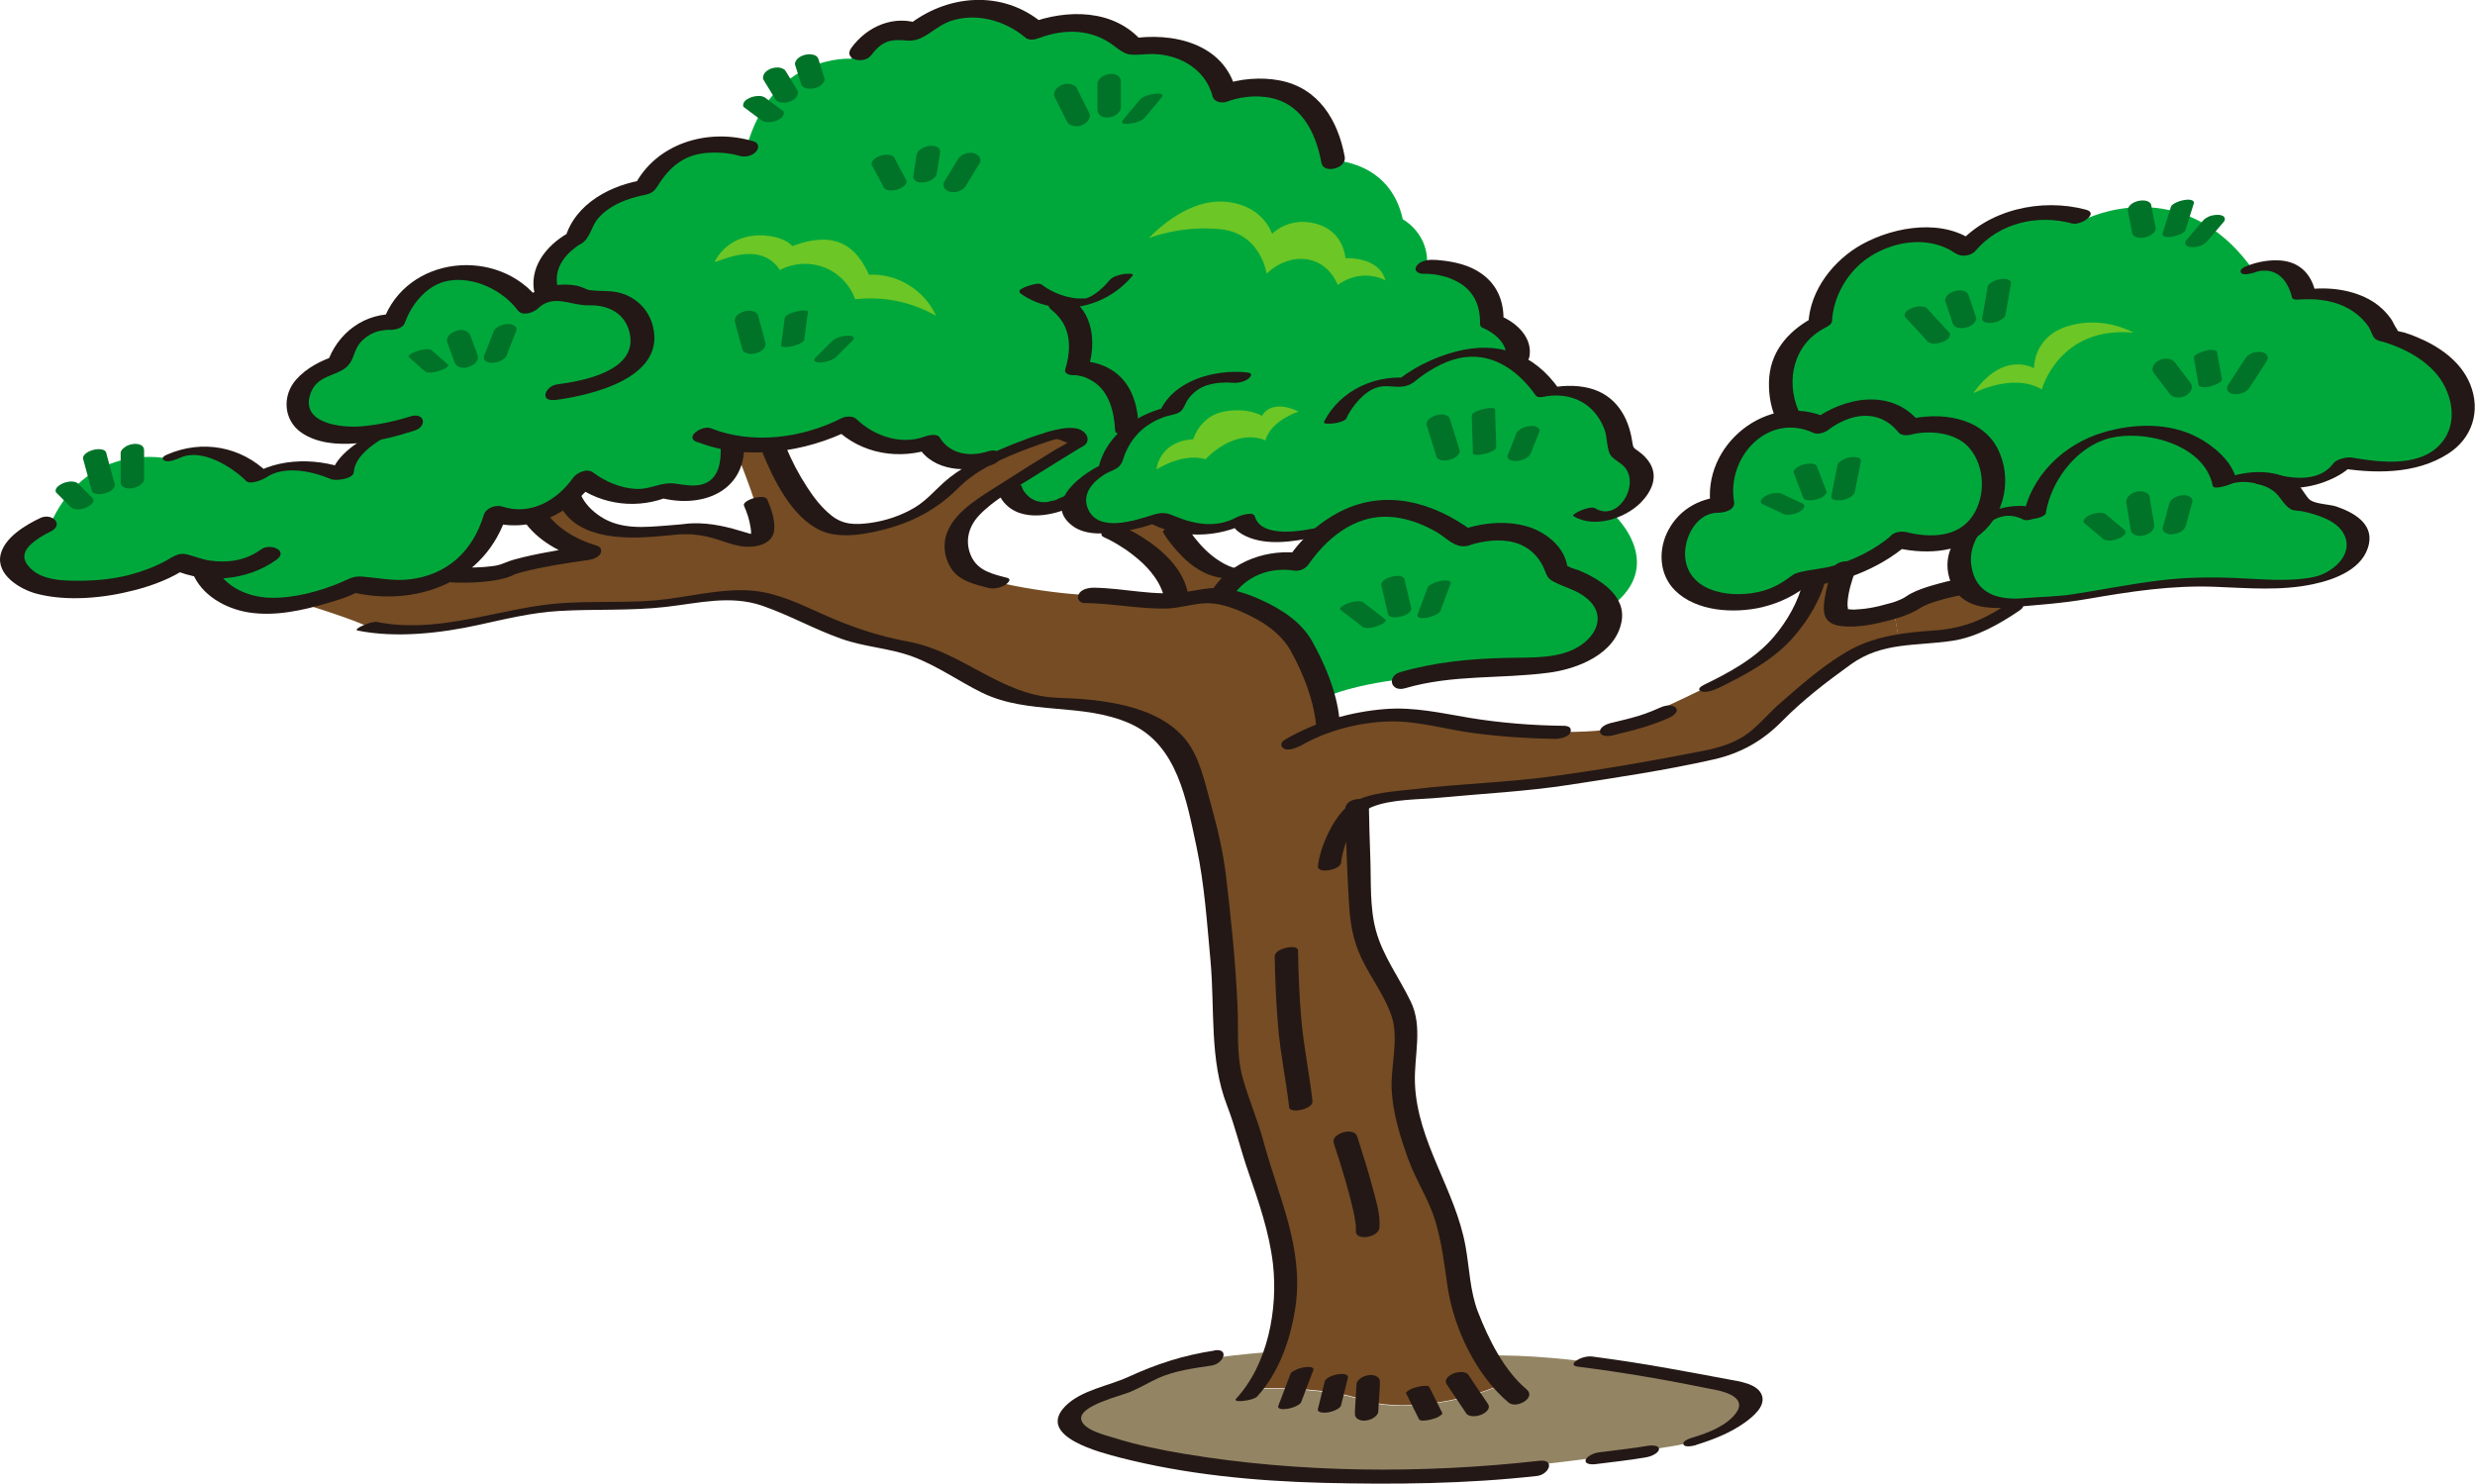 <?xml version="1.0" encoding="UTF-8"?><svg id="b" xmlns="http://www.w3.org/2000/svg" viewBox="0 0 140.32 84.11"><g id="c"><path d="m135.32,19s4.92,1.05,4.28,5.02c-.52,1.67-2.51,2.93-6.69,2.2,0,0-1.19,1.68-4.15.99-1.31-.44-2.65.15-2.65.15-.1-.73-1.98-3.55-6.06-2.82-4.09.74-4.71,4.71-4.71,4.71-.88-.52-2.26-.27-3.21.5.45-.49.78-1.17.91-2.07,0-4.71-4.81-3.45-4.81-3.45-1.89-2.51-5.02-.1-5.02-.1,0,0-.81-.39-1.88-.33v-.3s-1.58-3.56,1.88-5.23c0,0,.1-3.03,3.25-4.39,3.13-1.37,5.02.21,5.02.21,0,0,2.61-3.14,6.79-1.68,0,0,5.45-2.72,9.42,2.83,0,0,2.41-.94,2.93,1.46,0,0,3.56-.53,4.71,2.3Z" fill="#00a83c"/><path d="m128.76,27.21c.59.21,1.18.62,1.64,1.41,0,0,4.39.53,3.03,2.93s-6.48,1.26-9.72,1.46c-3.25.21-6.8,1.15-7.85,1.05-.4-.04-1.07.1-1.79.14-1,.08-2.09-.03-2.65-1.02-.1-.2-.2-.42-.26-.69-.24-.99.08-1.83.65-2.43.11-.09.23-.19.32-.3,0,0,0,0,0,0,.94-.77,2.33-1.02,3.21-.5,0,0,.62-3.97,4.71-4.71,4.08-.73,5.95,2.09,6.06,2.82,0,0,1.34-.59,2.65-.15Z" fill="#00a83c"/><path d="m114.07,34.21l.02.27s-2.3,1.57-3.66,1.57c-.69,0-1.74.06-2.77.24l-.29-1.66c.46-.14.87-.3,1.08-.45.74-.52,2.93-.94,2.93-.94l.05-.04c.57.99,1.65,1.09,2.65,1.02Z" fill="#754c24"/><path d="m104.53,32.36c-.51.18-1.07.32-1.65.4-.24.03-.48.05-.73.06,0,0-2.2,2.09-5.44,1.05-1.31-.42-1.86-1.38-1.86-2.36,0-1.44,1.18-2.94,2.79-2.88,0,0-.42-2.4,1.47-3.97.74-.61,1.52-.82,2.2-.85,1.07-.06,1.88.33,1.88.33,0,0,3.13-2.41,5.02.1,0,0,4.81-1.26,4.81,3.45-.12.9-.45,1.58-.91,2.07,0,0,0,0,0,0-.11.09-.23.19-.32.3-1.05.84-2.6.94-4.1.55,0,0-1.27,1.1-3.17,1.75Z" fill="#00a83c"/><path d="m72.17,76.64c.31-.82.59-1.84.69-3.04.32-3.66-1.67-7.43-1.98-9.1-.32-1.68-1.46-3.04-1.36-5.45.1-2.41-.53-7.32-.63-8.79-.1-1.46-.94-5.23-1.88-7.43-.94-2.2-4.71-3.03-7.85-3.03s-5.12-2.83-8.58-3.25c-3.44-.42-6.59-3.14-9.2-2.82-2.61.31-5.02.73-7.63.62-2.61-.1-4.71.42-6.49.84-1.77.42-5.75.62-6.69.21-.94-.42-3.66-1.26-3.66-1.26,2.51-.52,3.25-1.05,3.25-1.05,0,0,3.16.83,5.58-.66l.08.14s2.18.1,3.02-.32c.83-.42,4.6-.93,4.6-.93,0,0-2.19-.63-3.13-2.09v-.04c.62-.13,1.31-.43,1.96-1.03l.02.02s.84,2.2,4.09,1.99c3.24-.21,1.88-.21,3.24-.21s3.25,1.14,3.56.52c.25-.51-.83-3.34-1.28-4.46-.1-.28-.18-.45-.18-.45l.07-.5c.59.08,1.31.13,2.1.08l.03.31s1.77,4.39,3.87,4.5c2.09.1,4.61-.74,5.96-2.3.54-.62,1.48-1.2,2.43-1.66,1.44-.71,2.9-1.17,2.9-1.17,0,0,2.09-.83,1.89.32,0,0-2.07,1.23-3.81,2.38-.79.52-1.52,1.03-1.94,1.39-1.36,1.15-1.15,2.51-.42,3.34.73.84,5.54,1.47,7,1.47,1.2,0,3.22.42,4.94.28.4-.03.77-.08,1.13-.18.43-.12.92-.12,1.44-.03,1.72.28,3.64,1.53,4.21,2.33.52.74,1.14,2.22,1.5,3.43.14.49.25.94.27,1.27l.12.34c1.52-.51,3.68-.95,5.95-.44,4.19.94,9.52.94,10.67.42,1.15-.53,7.32-3.14,8.89-4.81,1.57-1.68,1.99-3.56,1.99-3.56v-.06c.58-.08,1.13-.22,1.64-.4-.14.38-.75,2.17-.28,2.55.37.29,1.95.07,3.1-.28l.29,1.66c-1,.17-2,.45-2.67.92-1.36.94-3.87,2.93-4.6,3.77-.74.84-1.78,1.47-3.14,1.78-1.36.31-8.05,1.46-9.83,1.67-1.77.21-9.73.63-10.46,1.36,0,0,.1,5.13.31,6.7.21,1.57,2.3,4.49,2.41,5.33.1.84-.1,2.09-.1,3.66s1.05,4.81,1.98,6.38c.94,1.57,1.15,5.55,1.47,6.38.17.45.64,1.55,1.26,2.62.31.55.66,1.08,1.02,1.53l-.19.14c-2.41,1.05-5.85,1.57-7.95.84-2.09-.74-5.86-.63-5.86-.63l-.18-.05c.3-.44.71-1.12,1.06-2.04Z" fill="#754c24"/><path d="m71.12,78.68l.18.05s3.77-.1,5.86.63c2.09.73,5.54.21,7.95-.84l.19-.14c-.36-.45-.71-.98-1.02-1.53,4.78-.09,10.07,1.05,13.49,1.67,3.44.62.31,2.93-2.83,3.45-3.13.52-9.83,1.57-17.47,1.67-7.63.1-16-1.46-16.73-2.82-.74-1.36,2.61-1.78,4.28-2.83,1.5-.93,6.21-1.28,7.15-1.35-.35.92-.75,1.59-1.06,2.04Z" fill="#938464"/><path d="m85.95,20.51c.61.35,1.22.91,1.76,1.73,0,0,3.88-.93,4.19,3.35,0,0,2.09,1.05.73,2.72-.38.47-.77.74-1.13.87.18.17,1.16,1.16,1.29,2.43.09.87-.22,1.87-1.49,2.8l-.1.03c-.54-1.28-2.85-1.93-2.85-1.93-1.05-3.56-5.33-1.99-5.33-1.99-3.81-2.93-6.64-1.47-8.16-.09l-.21-.22c-3.77.83-4.19-.74-4.19-.74-1.38.82-2.84.61-3.78.32-.62-.2-1.02-.42-1.02-.42,0,0-1.32.52-2.58.59-.86.05-1.69-.11-2.03-.79-.15-.3-.19-.58-.14-.83h-.07c-2.93,1.45-3.56-.53-3.56-.53l-.15-.24c1.75-1.15,3.81-2.38,3.81-2.38.21-1.15-1.89-.32-1.89-.32,0,0-1.45.46-2.9,1.17l-.04-.07c-2.41.84-3.44-.89-3.44-.89-2.61,1.04-4.71-1.05-4.71-1.05-1.45.76-2.88,1.08-4.11,1.15-.79.05-1.51,0-2.1-.08l-.07.5s.08.17.18.45l-.18.07c-.94,2.93-3.97,1.68-3.97,1.68-2.3,1.15-4.61-.63-4.61-.63-.27.42-.56.75-.86,1.03-.65.59-1.34.9-1.97,1.03-1.21.27-2.19-.07-2.19-.07-.46,1.67-1.35,2.7-2.37,3.31-2.42,1.49-5.58.66-5.58.66,0,0-.74.53-3.25,1.05-4.28.94-5.33-1.89-5.33-1.89v-.04c-.8-.13-1.36-.38-1.36-.38,0,0-1.78,1.26-4.61,1.46-2.82.21-4.08-.1-4.81-1.26-.74-1.15,2.2-2.61,2.2-2.61,2.2-4.5,6.59-3.45,6.59-3.45,2.51-1.46,5.02,1.05,5.02,1.05,1.89-1.36,4.81-.1,4.81-.1,0-1.15,2.3-2.41,2.3-2.41l-.02-.1c-1.62.3-3.93.47-4.59-.84-1.05-2.09,2.09-3.03,2.09-3.03.73-2.51,3.13-2.3,3.13-2.3,0,0,.94-2.72,3.56-2.82,2.61-.1,4.09,1.88,4.09,1.88,0,0,.37-.37.99-.59-.54-2.5,1.73-3.28,1.73-3.28.62-2.41,3.87-2.82,3.87-2.82,1.67-3.45,5.76-2.2,5.76-2.2,1.46-5.44,5.95-5.12,5.95-5.12,1.15-2.09,3.56-1.46,3.56-1.46,3.45-3.04,6.8-.1,6.8-.1,3.56-1.46,5.54.93,5.54.93,4.4-.83,5.24,2.62,5.24,2.62,0,0,5.23-1.99,6.17,3.77,0,0,3.24,0,3.97,3.34,0,0,1.57.84,1.36,2.73,0,0,3.77-.11,3.66,3.13,0,0,1.77.74,1.46,2.09l-.09.15Z" fill="#00a83c"/><path d="m70.48,32.51c.72-.49,1.76-.9,3.12-.64,0,0,.43-.72,1.26-1.45,1.52-1.38,4.35-2.83,8.16.09,0,0,4.28-1.57,5.33,1.99,0,0,2.31.65,2.85,1.93.22.51.15,1.12-.44,1.83-2.09,2.5-11.04,1.26-15.76,3.32-.36-1.21-.98-2.69-1.5-3.43-.57-.8-2.49-2.05-4.21-2.33l.02-.18s.4-.61,1.17-1.14Z" fill="#00a83c"/><path d="m66.61,30.02c.22.28,1.97,2.52,3.87,2.49-.77.53-1.17,1.14-1.17,1.14l-.02.18c-.52-.09-1.01-.09-1.44.03-.36.09-.74.15-1.13.18l-.02-.18c-.42-2.3-3.6-3.71-3.6-3.71l-.02-.21c1.26-.07,2.58-.59,2.58-.59,0,0,.4.23,1.02.42l-.07.24Z" fill="#754c24"/><path d="m80.67,15.52c.12,0,.23,0,.35.01.06,0,.11,0,.17.02.03,0,.06,0,.09,0,0,0-.12-.02,0,0,.16.03.32.05.47.09.08.02.15.04.23.06.05.01.09.03.13.04.11.03-.03-.01.05.02.18.07.35.15.52.24.33.19.61.43.84.78.29.44.4,1.02.39,1.55,0,.11.03.21.14.25.71.3,1.51.96,1.33,1.84-.11.52,1.22.32,1.32-.15.23-1.08-.68-1.96-1.6-2.34l.14.25c.03-1.1-.36-2.06-1.28-2.69-.66-.46-1.49-.65-2.28-.73-.17-.02-.34-.03-.51-.03-.3,0-.7.09-.87.37-.16.26.13.42.36.42h0Z" fill="#231815"/><path d="m49.38,3.15c.63-.85,1.13-.94,2.06-.85s1.52-.78,2.43-1.1c1.45-.5,3.11-.05,4.26.93.22.19.56.11.8.02,1.42-.53,2.95-.51,4.19.42.78.59.79.57,1.92.5,1.61-.1,3.29.74,3.71,2.4.08.31.53.4.79.3.69-.26,1.47-.36,2.2-.27,1.98.23,2.85,1.94,3.18,3.74.12.64,1.44.31,1.32-.35-.38-2.08-1.49-3.91-3.69-4.33-1.05-.2-2.25-.11-3.27.26l.79.3c-.69-2.69-3.63-3.32-6.02-2.92l.73.18c-1.61-1.89-4.3-1.87-6.44-1.06l.8.02c-2.3-1.96-5.5-1.67-7.75.17l.82-.14c-1.5-.56-3.04.11-3.94,1.34-.5.68.73.95,1.11.43h0Z" fill="#231815"/><path d="m31.58,16.1c-.09-.65.17-1.23.62-1.7.15-.16.32-.29.49-.42.07-.05.14-.1.22-.14.16-.1-.05.04.06-.03.5-.32.55-.98.94-1.43.35-.41.81-.7,1.3-.92.37-.17.76-.27,1.15-.37.25-.06-.06.02.13-.02.35-.08.56-.16.75-.46.66-1.06,1.43-1.79,2.72-1.93.69-.07,1.41-.01,1.98.16.3.09.72,0,.93-.25.19-.22.14-.5-.16-.58-2.55-.77-5.53.1-6.76,2.56l.69-.39c-1.94.26-4.04,1.34-4.6,3.33l.38-.41c-1.26.64-2.37,1.86-2.15,3.35.08.56,1.4.24,1.32-.35h0Z" fill="#231815"/><path d="m31.48,22.68c2.02-.27,6.26-1.23,5.54-4.17-.21-.87-.81-1.51-1.63-1.83-.66-.25-1.27-.14-1.94-.23-.05,0-.22-.04-.08,0,.12.03-.49-.21-.61-.24-.49-.1-.99-.1-1.47,0-.68.14-1.35.46-1.85.95l1.15-.12c-2.33-3.08-7.54-2.56-8.87,1.17l.86-.39c-1.88-.14-3.47,1.06-4.04,2.8l.55-.47c-.84.26-1.71.7-2.3,1.37-.8.9-.73,2.3.3,3.01,1.71,1.17,4.57.47,6.39-.11.79-.25.58-1.07-.22-.81-.89.28-1.83.48-2.76.56-1.12.1-3.59-.15-2.86-1.95.43-1.05,1.65-.87,2.18-1.6.25-.35.29-.81.58-1.16.22-.27.51-.48.83-.61.27-.11.69-.16.86-.15.27.02.76-.09.86-.39.39-1.09,1.28-2.18,2.46-2.39,1.44-.26,3.08.52,3.95,1.68.26.35.9.12,1.15-.12.87-.84,1.87-.14,2.87-.17,1.08-.03,2.07.43,2.32,1.58.47,2.14-2.64,2.71-4.1,2.9-.69.09-1.04,1-.14.88h0Z" fill="#231815"/><path d="m2.28,29.37c-.84.4-2,1.09-2.24,2.05-.29,1.17,1.12,2.01,2.07,2.25,1.72.44,3.78.24,5.48-.2,1.06-.27,2.16-.68,3.06-1.31l-.82.14c1.87.82,4.18.63,5.84-.56.72-.52-.35-.97-.87-.59-.87.63-1.87.78-2.92.63-.45-.07-.85-.24-1.28-.35-.48-.12-.81.15-1.15.34-.66.36-1.37.63-2.1.82-1.08.28-2.23.36-3.35.33-.72-.02-1.54-.1-2.13-.57-.53-.44-.69-.91-.18-1.43.33-.32.75-.58,1.17-.78.81-.39.09-1.09-.58-.77h0Z" fill="#231815"/><path d="m21.21,24.53c-.93.51-2.39,1.42-2.46,2.6l1.28-.4c-1.85-.78-4.23-.85-5.94.31l1.12-.21c-1.55-1.53-3.75-1.92-5.73-1.06-.17.07-.39.21-.16.34s.72-.08.92-.17c1.21-.53,2.88.5,3.73,1.34.21.21.93-.08,1.12-.21,1.03-.7,2.6-.36,3.69.1.26.11,1.26-.02,1.28-.4.06-1,1.36-1.78,2.15-2.21.24-.13.14-.25-.08-.28-.3-.05-.68.11-.93.25h0Z" fill="#231815"/><path d="m10.91,32.46c.5,1.29,1.88,2.05,3.18,2.26,1.5.24,3.05-.11,4.49-.53.67-.2,1.41-.41,1.99-.81l-.81.15c3.78.97,7.82-.53,9-4.45l-1.05.47c2.33.77,4.7-.45,6.03-2.35l-1.14.3c1.57,1.17,3.62,1.38,5.4.62l-.67.07c2.37.68,4.96-.26,4.86-3.04-.02-.64-1.35-.4-1.33.12.03.89-.08,1.94-1.08,2.2-.49.12-1,.02-1.48-.05-.8-.12-1.39.33-2.21.3-.86-.03-1.77-.41-2.46-.93-.34-.26-.92,0-1.14.3-.91,1.29-2.42,2.15-4.01,1.63-.38-.12-.93.08-1.05.47-.62,2.06-2.08,3.42-4.24,3.66-.92.1-1.76-.09-2.66-.16-.52-.04-.78.15-1.18.32-1.21.52-2.73.92-4.05.88-1.19-.03-2.62-.61-3.08-1.81-.21-.54-1.52-.17-1.32.35h0Z" fill="#231815"/><path d="m76.34,23.69c.34-.69,1.03-1.54,1.79-1.74.68-.18,1.27.18,1.93-.22.15-.09.28-.22.42-.32.75-.55,1.64-1.05,2.58-1.16,1.69-.21,3.08.85,4.01,2.17.13.18.55.06.71.02-.23.06.04,0,.19-.01.32-.02.64,0,.96.07,1,.23,1.71.94,2.05,1.89.15.41.11,1.13.35,1.44s.66.43.88.79c.67,1.08-.55,2.95-1.77,2.2-.31-.19-1.4.35-1.24.44,1.18.72,2.94.14,3.84-.78.59-.61.98-1.43.5-2.22-.15-.25-.37-.47-.6-.64-.31-.24-.34-.17-.4-.57-.21-1.46-.97-2.68-2.46-3.05-.78-.19-1.62-.15-2.4.04l.71.02c-1.42-2.03-3.46-2.75-5.84-2.13-1.28.33-2.56.97-3.57,1.84l1.14-.3c-1.98-.33-4.15.61-5.06,2.46-.09.18,1.13.1,1.3-.24h0Z" fill="#231815"/><path d="m57.81,16.6c.56.43,1.29.71,1.99.8,1.67.23,3.35-.49,4.41-1.77.14-.17-.49-.1-.52-.09-.26.05-.6.13-.78.34-.25.3-.53.58-.85.79-.08.06-.19.12-.27.16-.04.02-.08.04-.12.05.04-.01.04-.01,0,0-.03.01-.06.02-.09.03.07-.02.07-.02,0,0-.19.03.13,0-.06.01-.07.01-.08.01-.01,0-.03,0-.06,0-.09,0-.04,0-.04,0,0,0-.04,0-.08,0-.11,0-.06,0-.11,0-.17,0-.21,0-.44-.05-.65-.1-.5-.13-1.01-.36-1.42-.68-.19-.14-.65.03-.84.09-.08.03-.57.21-.4.34h0Z" fill="#231815"/><path d="m70.67,21.11c-1.82-.18-4.18.46-4.94,2.28l.77-.38c-1.89.35-3.78,1.55-4.22,3.52l.42-.29c-1.2.47-3.67,2.22-1.9,3.57.78.59,1.99.46,2.89.31.75-.12,1.49-.32,2.2-.6l-.85.05c1.77,1.01,4.05.96,5.82-.01l-1.04.06c.11.38.51.64.84.79,1.18.54,2.67.3,3.89.04.16-.03.76-.15.77-.38s-.38-.2-.54-.17c-.83.18-3.27.67-3.64-.63-.09-.31-.89-.02-1.04.06-1.07.59-2.28.43-3.38-.02-.52-.22-.76-.31-1.36-.12-1.04.33-3.13,1.03-3.69-.37-.33-.82.28-1.5.93-1.91.47-.3.88-.26,1.07-.86.28-.9.83-1.63,1.66-2.1.24-.14.5-.25.77-.34-.02,0,.15-.04.2-.05.18-.05-.11.03,0,0,.22-.06.5-.1.67-.27s.23-.43.37-.63c.27-.39.65-.68,1.1-.82s.96-.18,1.43-.14c.28.03.71-.05.93-.25.18-.16.2-.31-.09-.33h0Z" fill="#231815"/><path d="m69.86,33.84c.78-1.19,2.13-1.7,3.51-1.49.34.05.68-.12.86-.41-.05.08.08-.12.15-.21.19-.25.39-.49.61-.72.65-.68,1.44-1.25,2.34-1.53,1.42-.44,2.89-.03,4.14.7.54.32,1,.88,1.66.78.16-.02.32-.1.48-.14.83-.21,1.79-.29,2.6.06.54.23.97.65,1.24,1.17.22.42.19.69.6.91.64.35,1.33.47,1.91.96,1.01.83.7,1.94-.32,2.65-1.19.83-2.92.69-4.3.73-2.01.05-3.99.24-5.93.8-.81.23-.57,1.16.25.92,2.7-.79,5.4-.52,8.14-.88,1.62-.21,3.77-1.04,4.13-2.88.29-1.48-1.21-2.41-2.38-2.91-.2-.08-.48-.13-.65-.25-.04-.03-.13-.02-.16-.05.2.21.05-.25.01-.36-.3-.82-1.09-1.45-1.89-1.75-1.23-.46-2.76-.34-3.99.1l.63.08c-2.22-1.65-4.96-2.43-7.53-1.11-1.21.62-2.3,1.61-3.02,2.77l.86-.41c-1.88-.28-3.99.41-5.07,2.06-.46.7.77.92,1.1.4h0Z" fill="#231815"/><path d="m71.26,79.19c1.27-1.37,1.93-3.32,2.19-5.13.47-3.34-.97-6.2-1.81-9.32-.33-1.24-.85-2.41-1.19-3.65-.37-1.34-.22-2.71-.29-4.07-.11-2.45-.36-4.91-.65-7.34-.16-1.38-.49-2.75-.86-4.09-.33-1.19-.63-2.65-1.41-3.63-1.62-2.03-4.9-2.32-7.29-2.4-3.18-.11-5.38-2.62-8.44-3.18-1.73-.32-3.27-.84-4.87-1.56-1.23-.55-2.51-1.18-3.88-1.32-1.83-.19-3.79.38-5.61.54-2.16.18-4.32-.03-6.48.28-3.06.44-6.17,1.58-9.3.94-.3-.06-1.42.42-1.09.49,2.16.44,4.72.15,6.85-.32,1.51-.33,3.01-.7,4.56-.79,2.03-.12,4.02,0,6.05-.23,1.86-.21,3.65-.69,5.47-.07,1.54.53,2.96,1.34,4.5,1.88,1.32.47,2.73.52,4.04,1.01,1.4.52,2.61,1.4,3.94,2.05,2.64,1.28,5.67.54,8.37,1.74s3.21,4.36,3.78,7.01c.45,2.12.59,4.3.79,6.45.25,2.73-.07,5.6.93,8.18.48,1.24.77,2.51,1.21,3.77.59,1.71,1.19,3.42,1.4,5.23.29,2.53-.28,5.69-2.09,7.64-.24.26.98.11,1.19-.12h0Z" fill="#231815"/><path d="m25.56,33.02c.67.03,1.34.02,2-.05.48-.05.97-.13,1.41-.31.07-.03.13-.06.2-.09.15-.07,0,0,.04-.02.15-.05.3-.09.45-.13,1.21-.31,2.44-.49,3.69-.67.24-.03.58-.14.7-.38.1-.21-.02-.38-.23-.44-1.12-.32-2.27-.99-2.92-1.97-.28-.42-1.55.04-1.21.55.74,1.11,2.09,1.85,3.35,2.22l.47-.82c-1.28.18-2.58.38-3.84.68-.34.08-.68.17-1,.3-.27.11-.43.17-.77.21-.61.08-1.23.09-1.85.06-.29-.01-.72.09-.86.38s.12.45.38.46h0Z" fill="#231815"/><path d="m31.62,28.38c.83,2.12,3.51,2.19,5.38,2.05.49-.04.99-.08,1.48-.13.04,0,.09-.01.13-.01.1,0-.18.01-.05,0,.08,0,.17,0,.25,0,.57-.01,1.1.07,1.66.23.64.19,1.3.49,1.98.48.62,0,1.37-.24,1.44-.94.06-.58-.16-1.21-.39-1.74-.16-.37-1.45.05-1.32.35.17.38.31.8.37,1.21.02.12.04.25.03.37-.02.28-.24.42.19.24s.24-.11.02-.16c-.17-.04-.33-.09-.5-.14-1.01-.31-1.95-.55-3.01-.52-.17,0-.33.02-.5.04-.2.02,0,0-.18.02-.24.02-.47.04-.71.06-1.31.1-2.69.26-3.85-.51-.46-.3-.91-.74-1.12-1.26-.14-.37-1.44.04-1.32.35h0Z" fill="#231815"/><path d="m61.54,34.19c1.54.02,3.05.34,4.6.31.76-.02,1.49-.28,2.23-.3.69-.02,1.39.21,2.01.48,1.11.48,2.21,1.16,2.81,2.24.68,1.23,1.27,2.71,1.42,4.12.06.54,1.38.23,1.32-.35-.16-1.48-.81-3.03-1.53-4.32-.63-1.13-1.79-1.86-2.95-2.38-.68-.31-1.39-.54-2.13-.63s-1.41.11-2.15.21c-1.72.24-3.44-.23-5.16-.25-.29,0-.73.08-.86.39-.12.28.1.49.38.49h0Z" fill="#231815"/><path d="m43.23,25.66c.64,1.57,1.67,3.66,3.28,4.41,1.16.54,2.8.18,3.98-.15,1.48-.43,2.75-1.16,3.84-2.25.95-.96,2.2-1.54,3.44-2.04.42-.17.84-.32,1.27-.47.07-.02.33-.11.1-.03.12-.04.24-.09.35-.12.13-.04.35-.13.49-.11.1.01.57.27.57.16,0,.07-.62.37-.67.41-1.04.63-2.08,1.28-3.1,1.94s-2.54,1.48-3.05,2.7c-.29.68-.22,1.43.16,2.06.46.76,1.33.95,2.14,1.16.29.08.67,0,.93-.15.12-.07.45-.33.14-.42-.81-.21-1.65-.39-2.03-1.21s-.18-1.66.42-2.31c.82-.88,2.01-1.52,3.02-2.16.87-.55,1.75-1.09,2.63-1.63.16-.1.4-.19.48-.36.16-.37-.17-.67-.48-.77-.41-.12-.89-.04-1.29.05-.19.04-.38.09-.57.15-.03.01-.54.19-.36.12.2-.07-.13.04-.21.07-.15.05-.31.1-.46.16-.53.19-1.06.4-1.58.63-1.11.49-2.26,1.04-3.17,1.86-.54.49-.99,1.02-1.63,1.41-.77.46-1.66.76-2.55.88-.83.11-1.52.11-2.19-.43-.55-.44-.99-1.01-1.37-1.6-.47-.72-.88-1.49-1.2-2.29-.15-.38-1.45.03-1.32.35h0Z" fill="#231815"/><path d="m59.58,17.55s.04.03.07.04c-.12-.08.07.06.11.1.19.17.36.38.5.6.48.82.4,1.8.13,2.67-.07.22.26.31.41.31.04,0,.07,0,.11,0,.04,0,.08,0,.12,0,.1,0-.15-.03-.04,0,.03,0,.06,0,.09.01.35.07.49.11.82.3.98.57,1.27,1.76,1.32,2.82.02.44,1.34.17,1.32-.35-.05-1.24-.47-2.47-1.59-3.12-.47-.28-1.09-.46-1.64-.44l.41.31c.42-1.36.26-3.11-1.08-3.91-.38-.23-1.59.32-1.04.65h0Z" fill="#231815"/><path d="m39.52,25.05c2.76,1.1,6.15.6,8.72-.7l-.88-.05c1.49,1.46,3.67,1.8,5.59,1.1l-.88-.05c.86,1.39,2.77,1.45,4.15,1.01.78-.25.59-1.02-.21-.77-1,.32-2.14.18-2.73-.78-.16-.26-.67-.13-.88-.05-1.31.48-2.85-.04-3.83-.99-.22-.21-.63-.18-.88-.05-2.22,1.12-5.02,1.5-7.39.56-.48-.19-1.53.5-.78.79h0Z" fill="#231815"/><path d="m56.62,27.96c.08.26.26.51.46.69.55.52,1.33.63,2.05.55.68-.07,1.35-.31,1.97-.62.16-.08.55-.31.35-.54-.19-.21-.66-.12-.87-.02-.13.06-.26.13-.4.18-.05.02-.11.04-.16.07-.03.01-.07.03-.1.04-.1.04,0,.02.02,0-.04.05-.25.07-.31.09,0,0-.16.03-.16.04,0,0,.14-.02.07-.01-.04,0-.07.01-.11.02-.04,0-.08.01-.12.02-.02,0-.18.01-.07,0,.11,0-.04,0-.06,0-.05,0-.09,0-.14,0-.12,0,0-.02.02,0,0-.01-.09-.01-.11-.02-.07-.01-.13-.04-.2-.05-.01,0,.1.04,0,0-.03-.01-.06-.02-.09-.04-.05-.02-.11-.05-.16-.08-.02-.01-.05-.03-.07-.04-.06-.03.08.06,0,0-.04-.03-.08-.06-.12-.1-.07-.06-.13-.13-.19-.2-.02-.03-.04-.06-.07-.09-.01-.02-.08-.13-.04-.06s-.01-.03-.02-.05-.02-.05-.03-.07c0-.02-.02-.04-.02-.06-.09-.27-.54-.22-.75-.16-.18.05-.66.24-.57.51h0Z" fill="#231815"/><path d="m62.57,30.45c.37.16.73.37,1.07.59-.07-.04.05.03.06.04.04.02.07.05.11.07.09.06.17.12.25.18.17.13.34.26.5.4.33.28.63.6.88.95.29.4.5.85.6,1.34.05.26.58.18.74.13.19-.05.63-.21.58-.48-.32-1.68-1.9-2.87-3.32-3.63-.13-.07-.27-.14-.41-.2-.28-.12-.68-.02-.93.13-.17.1-.41.36-.12.48h0Z" fill="#231815"/><path d="m65.93,30.16c.2.35.45.67.71.97.49.58,1.09,1.11,1.8,1.41.5.21,1.02.29,1.56.24.29-.03.67-.1.88-.31s-.19-.22-.31-.21c-.04,0-.09,0-.13,0,.11,0-.02,0-.06,0-.02,0-.12,0-.09,0,.02,0-.09-.01-.11-.02-.18-.03-.35-.08-.51-.15-.35-.15-.67-.36-.96-.59-.48-.39-.89-.86-1.24-1.36-.07-.11-.15-.21-.21-.32-.19-.32-1.42.17-1.32.35h0Z" fill="#231815"/><path d="m97.36,39.04c1.56-.76,3.17-1.6,4.33-2.93.83-.96,1.57-2.16,1.85-3.42.07-.31-1.22-.12-1.3.22-.26,1.16-.91,2.3-1.67,3.19-1.06,1.25-2.52,2.02-3.97,2.73-.15.07-.41.25-.16.36s.7-.05.92-.16h0Z" fill="#231815"/><path d="m91.47,41.68c1.09-.26,2.17-.53,3.19-1,.17-.08.55-.32.35-.55s-.66-.12-.87-.02c-.28.13-.57.24-.86.35-.07.03-.04.02.01,0-.03.01-.07.02-.1.03-.07.02-.14.04-.2.07-.14.04-.28.08-.42.12-.42.12-.85.21-1.28.32-.2.05-.64.24-.57.52s.56.21.75.17h0Z" fill="#231815"/><path d="m73.69,42.31c1.53-.9,3.45-1.39,5.22-1.41,1.58-.01,3.13.47,4.69.67s3.04.3,4.56.32c.24,0,.77-.09.87-.36s-.09-.37-.35-.38c-1.79-.02-3.58-.16-5.35-.45-1.62-.27-3.14-.63-4.8-.5-1.93.15-3.97.73-5.65,1.72-.23.13-.34.32-.12.5s.74-.01.93-.13h0Z" fill="#231815"/><path d="m103.93,32.21c-.22.57-.4,1.18-.49,1.78-.05.35-.09.8.12,1.1.19.28.54.37.86.41.9.1,1.87-.11,2.74-.34.42-.11.85-.25,1.24-.43s.51-.32.89-.47c.63-.25,1.45-.44,2.18-.58.27-.05.61-.32.54-.63-.08-.33-.53-.32-.78-.27-.57.11-1.13.25-1.68.41-.41.12-.83.26-1.21.46-.1.05-.19.11-.28.17-.06.04-.16.1-.05.04-.14.08-.28.14-.43.2.11-.04-.11.04-.13.05-.09.03-.17.06-.26.08-.21.06-.43.12-.64.17-.39.09-.71.15-1.12.18-.08,0-.17.01-.25.02-.03,0-.23,0-.13,0-.08,0-.15-.01-.23-.02-.02,0-.05,0-.07-.01-.07-.01.09.05,0,0-.06-.04.03,0,.02.01.02,0,0,.02,0-.03-.03-.15-.03-.24-.02-.4.05-.59.23-1.19.44-1.74.27-.71-1.05-.7-1.26-.15h0Z" fill="#231815"/><path d="m113.68,34.32c-1.31.88-2.51,1.33-4.08,1.43s-3.26.31-4.66,1.07c-1.45.79-2.79,1.98-4.03,3.06-.54.47-1,1.02-1.54,1.48-.79.69-1.75,1-2.76,1.2-2.86.57-5.76,1.07-8.65,1.46-2.57.35-5.18.41-7.76.72-1.1.13-2.55.18-3.53.77-.99.6-1.83,2.47-1.95,3.59-.05.47,1.27.22,1.31-.18.11-1,.79-2.77,1.73-3.16,1.14-.47,2.71-.42,3.92-.54,2.43-.23,4.86-.35,7.27-.72,2.73-.42,5.49-.83,8.19-1.44,1.55-.35,2.79-1.05,3.9-2.18,1.17-1.19,2.54-2.24,3.89-3.21,1.79-1.29,3.71-1.03,5.76-1.34,1.35-.2,2.66-.94,3.78-1.7.73-.49-.41-.59-.8-.33h0Z" fill="#231815"/><path d="m76.28,45.83c.04,1.84.09,3.68.21,5.51.07,1.08.23,1.98.69,2.97.52,1.1,1.34,2.16,1.72,3.31.42,1.27-.06,2.82,0,4.14s.48,2.68.93,3.93,1.17,2.3,1.54,3.52.52,2.49.7,3.74c.35,2.36,1.62,5.02,3.46,6.57.44.37,1.59-.27,1.02-.75-1.28-1.07-2.17-2.87-2.76-4.4-.45-1.16-.48-2.48-.7-3.7-.57-3.22-2.74-5.91-2.87-9.25-.06-1.56.47-3.18-.24-4.64-.64-1.33-1.58-2.58-1.97-4.02-.36-1.3-.27-2.79-.32-4.13-.04-.97-.06-1.93-.08-2.9-.01-.68-1.34-.48-1.33.1h0Z" fill="#231815"/><path d="m107.27,30.33c-.97.84-2.21,1.45-3.45,1.78-.64.17-1.85.24-2.18.49-.43.32-.85.6-1.36.79-1.48.56-4.15.45-4.67-1.4-.33-1.16.43-2.93,1.81-2.92.35,0,.97-.16.89-.63-.42-2.55,1.94-5.08,4.5-3.9.23.11.62,0,.82-.15,1.26-.96,2.89-1.25,3.99.11.16.2.49.2.72.14.93-.24,2.53-.19,3.34.79.86,1.04.9,2.7.17,3.8-.83,1.26-2.44,1.27-3.76.94-.3-.07-.73-.02-.93.25-.16.22-.16.52.16.6,1.67.41,3.59.39,4.98-.75,1.4-1.16,1.77-3.2.97-4.81-.93-1.85-3.34-2.13-5.16-1.66l.72.14c-1.56-1.94-4.26-1.46-6.06-.1l.82-.15c-3.35-1.54-7.17,1.54-6.59,5.1l.89-.63c-1.38,0-2.64.65-3.3,1.89-.59,1.1-.54,2.51.37,3.42,1.21,1.21,3.35,1.32,4.92.96,1.02-.24,2.05-.73,2.82-1.45l-.61.28c2.14-.11,4.4-.97,6.04-2.38.68-.58-.38-.96-.86-.55Z" fill="#231815"/><path d="m127.92,15.41s.12-.04,0,0c-.12.04.11-.03.16-.04-.1.02.11-.02.14-.02.12,0,.23,0,.35,0,.8.11,1.2.79,1.38,1.52.04.17.44.11.54.1-.14.02-.02,0,.12,0,.2,0,.4-.01.59,0,.63.04,1.28.17,1.84.47.32.16.61.37.86.62.14.14.28.3.39.47.12.18.2.51.35.66s.4.16.6.23c1.04.33,2.06.86,2.8,1.67.9.98,1.34,2.64.54,3.81-1.13,1.65-3.57,1.33-5.26,1.04-.26-.04-.85.09-1.02.32-.75,1.03-2.17.91-3.26.64-.29-.07-.66.02-.92.16-.12.06-.45.31-.15.38,1.35.34,2.76.34,4.05-.21.53-.22,1.13-.56,1.48-1.04l-1.02.32c2.08.35,4.48.4,6.32-.79,1.36-.87,1.86-2.41,1.25-3.93-.54-1.33-1.8-2.18-3.08-2.7-.22-.09-.44-.17-.67-.24-.1-.03-.31-.05-.39-.11-.13-.1.12.07,0-.06-.15-.18-.23-.44-.37-.63-.27-.37-.6-.69-.99-.94-1.11-.7-2.55-.87-3.83-.69l.54.1c-.24-1.01-.9-1.66-1.94-1.75-.62-.05-1.29.06-1.88.29-.15.06-.52.2-.38.41.12.18.72,0,.85-.05h0Z" fill="#231815"/><path d="m101.98,23.32c-.77-1.77-.28-3.83,1.5-4.74.14-.07.38-.2.39-.39.06-1.29.78-2.59,1.78-3.38s2.45-1.25,3.75-1.03c.39.06.77.19,1.12.37.08.04.49.32.34.2.3.24.89.17,1.14-.13,1.35-1.59,3.52-2.08,5.48-1.55.47.13,1.55-.57.79-.78-2.53-.68-5.59-.02-7.34,2.05l1.14-.13c-1.8-1.46-4.63-.99-6.5.04-1.6.88-2.96,2.6-3.04,4.48l.39-.39c-1.37.7-2.46,1.81-2.61,3.41-.07.77.04,1.61.34,2.32.22.5,1.52.11,1.32-.35h0Z" fill="#231815"/><path d="m115.99,29.07c.29-1.74,1.59-3.51,3.26-4.12,1.95-.71,5.71.11,6.2,2.59.05.26.92-.05,1.03-.1.57-.24,1.76-.1,2.43.41.37.28.59.82.97,1.02.18.1.5.08.71.13.78.18,1.86.49,2.28,1.25.66,1.19-.68,2.27-1.72,2.47-1.43.28-2.95.11-4.4.05s-2.88-.04-4.33.14c-1.64.2-3.26.53-4.89.78-.9.14-1.81.14-2.72.22-1.46.14-2.82-.2-3.05-1.87-.22-1.56,1.32-3.44,2.96-2.58.33.17,1.37-.37,1.24-.44-2.37-1.25-6.53,1.16-5.34,4.04.58,1.4,2.08,1.49,3.4,1.37,1.45-.13,2.87-.22,4.31-.47,2.43-.42,4.81-.79,7.27-.69,1.84.07,3.72.24,5.54-.15,1.24-.26,2.89-.87,3.17-2.3.23-1.17-.91-1.78-1.84-2.1-.39-.13-1.15-.14-1.48-.36-.23-.15-.46-.67-.72-.89-.28-.23-.6-.4-.94-.51-1.14-.39-2.5-.15-3.59.31l1.03-.1c-.2-1.01-1.3-1.91-2.15-2.36-1.63-.87-3.63-.81-5.36-.3-2.27.67-4.17,2.49-4.57,4.89-.02.12,1.25.04,1.32-.35Z" fill="#231815"/><path d="m96.16,81.92c.97-.3,1.95-.68,2.78-1.28.42-.31,1.12-.86.97-1.47-.19-.73-1.35-.86-1.94-.97-1.12-.21-2.24-.42-3.37-.62-1.44-.26-2.88-.48-4.32-.67-.29-.04-.7.07-.93.25-.21.15-.18.28.08.32,2.65.33,5.31.8,7.93,1.34.62.13,1.64.49,1.08,1.27-.52.73-1.58,1.14-2.4,1.39-.13.04-.66.18-.6.4s.61.08.72.05h0Z" fill="#231815"/><path d="m90.46,83.01c.95-.12,1.89-.22,2.83-.38.17-.03.35-.08.5-.17.09-.05.23-.15.26-.26.07-.27-.42-.26-.56-.24-.94.16-1.89.26-2.83.38-.17.02-.35.08-.5.17-.09.05-.23.15-.26.26-.07.28.42.26.56.24h0Z" fill="#231815"/><path d="m68.86,76.57c-1.78.27-3.26.75-4.88,1.49-1.13.52-2.69.75-3.59,1.67-1.68,1.73,2.09,2.64,3.11,2.91,3.74.96,7.67,1.33,11.51,1.43,4.02.1,8.13.06,12.13-.39.69-.08,1.05-.96.14-.86-6.62.74-13.6.7-20.17-.4-1.31-.22-2.64-.49-3.91-.89-.45-.14-1.8-.45-1.9-1.06-.13-.78,2.25-1.33,2.79-1.56s1.04-.53,1.58-.78c.93-.42,2.03-.56,3.02-.71.68-.1,1.05-1,.14-.86h0Z" fill="#231815"/><path d="m73.16,77.9c-.2.53-.4,1.06-.6,1.58l-.09.23c-.03.09.04.14.11.16.12.04.3.02.42,0,.17-.03.35-.08.5-.16.09-.05.23-.11.27-.22.2-.53.4-1.06.6-1.58l.09-.23c.03-.09-.04-.14-.11-.16-.12-.04-.3-.02-.42,0-.17.03-.35.08-.5.16-.09.05-.23.11-.27.22h0Z" fill="#231815"/><path d="m75.11,78.31c-.11.46-.23.91-.34,1.37l-.05.19c-.06.26.41.23.55.21.17-.03.35-.08.5-.16.09-.05.23-.13.26-.24.11-.46.23-.91.34-1.37l.05-.19c.06-.26-.41-.23-.55-.21-.17.03-.35.08-.5.16-.09.05-.23.13-.26.24h0Z" fill="#231815"/><path d="m76.91,78.47l-.09,1.46v.21c-.03.31.33.43.59.4.17-.02.36-.07.5-.18.1-.08.23-.19.23-.33l.09-1.46v-.21c.03-.31-.33-.43-.59-.4-.17.02-.36.07-.5.18-.1.08-.23.19-.23.33h0Z" fill="#231815"/><path d="m79.72,79c.21.43.43.86.64,1.28l.09.18c.04.08.16.08.23.08.16,0,.33-.03.48-.07s.32-.09.45-.18c.04-.03.19-.11.16-.18-.21-.43-.43-.86-.64-1.28l-.09-.18c-.04-.08-.16-.08-.23-.08-.16,0-.33.03-.48.07s-.32.09-.45.18c-.04.03-.19.11-.16.18h0Z" fill="#231815"/><path d="m82.02,78.48c.33.49.65.97.98,1.46.05.07.09.14.14.21.07.1.26.14.36.14.17.01.37-.03.52-.1.21-.1.51-.32.34-.59-.33-.49-.65-.97-.98-1.46-.05-.07-.09-.14-.14-.21-.07-.1-.26-.14-.36-.14-.17-.01-.37.03-.52.1-.21.1-.51.32-.34.59h0Z" fill="#231815"/><path d="m72.27,54.22c.02,1.32.08,2.64.19,3.96.13,1.54.45,3.06.63,4.6.04.38,1.37.1,1.32-.35-.17-1.54-.49-3.06-.63-4.6-.11-1.32-.17-2.64-.19-3.96,0-.36-1.32-.12-1.32.35h0Z" fill="#231815"/><path d="m75.61,64.79c.24.71.46,1.43.67,2.14.16.56.31,1.12.44,1.68.05.24.1.48.13.72,0,.05.01.1.02.15,0,.02.01.18,0,.06,0,.07,0,.15,0,.22-.07.62,1.27.41,1.33-.13.08-.73-.18-1.53-.36-2.22-.22-.83-.47-1.65-.73-2.46-.06-.18-.11-.35-.17-.53-.1-.3-.52-.29-.77-.23-.21.06-.65.28-.55.58h0Z" fill="#231815"/><path d="m42.18,6.08c.29.21.57.43.86.64.04.03.08.06.12.09.04.04.09.07.15.08.07.03.14.04.21.04.17,0,.37-.03.52-.1.13-.06.28-.13.35-.26.04-.08.09-.21,0-.28-.29-.21-.57-.43-.86-.64-.04-.03-.08-.06-.12-.09-.04-.04-.09-.07-.15-.08-.07-.03-.14-.04-.21-.04-.17,0-.37.03-.52.1-.13.06-.28.13-.35.26-.04.08-.09.21,0,.28h0Z" fill="#007328"/><path d="m43.32,4.58c.19.31.38.62.57.93.03.04.05.09.08.13.07.11.26.17.37.18.16.02.37-.02.52-.09.13-.07.28-.16.34-.31l.04-.12c.01-.09-.01-.16-.06-.23-.19-.31-.38-.62-.57-.93-.03-.04-.05-.09-.08-.13-.07-.11-.26-.17-.37-.18-.16-.02-.37.02-.52.09-.13.07-.28.16-.34.31l-.04.12c-.01.09.01.16.06.23h0Z" fill="#007328"/><path d="m45.08,3.68c.1.32.2.63.3.95l.04.14c.04.12.15.2.27.23.15.05.35.04.5,0s.33-.12.43-.24c.08-.09.16-.21.12-.33-.1-.32-.2-.63-.3-.95l-.04-.14c-.04-.12-.15-.2-.27-.23-.15-.05-.35-.04-.5,0s-.33.12-.43.24c-.08.09-.16.21-.12.33h0Z" fill="#007328"/><path d="m23.19,20.26c.28.24.55.49.83.73l.12.1s.09.03.13.03c.07,0,.13,0,.2,0,.17-.02.35-.06.51-.12l.15-.06c.08-.03.15-.07.22-.13l.06-.06s.01-.07-.02-.09c-.28-.24-.55-.49-.83-.73l-.12-.1s-.09-.03-.13-.03c-.07,0-.13,0-.2,0-.17.02-.35.06-.51.12l-.15.06c-.08.03-.15.07-.22.13l-.06.06s-.01.07.02.09h0Z" fill="#007328"/><path d="m25.35,19.39c.12.34.24.67.37,1.01l.05.14c.05.13.15.22.28.27.15.06.35.06.5,0s.33-.12.43-.26c.08-.1.15-.24.11-.38-.12-.34-.24-.67-.37-1.01l-.05-.14c-.05-.13-.15-.22-.28-.27-.15-.06-.35-.06-.5,0s-.33.12-.43.26c-.08.1-.15.24-.11.38h0Z" fill="#007328"/><path d="m28,18.75c-.15.4-.31.79-.46,1.19-.02.06-.04.11-.07.17-.04.05-.05.11-.04.16,0,.06.01.11.05.15.08.1.25.14.36.15.17,0,.36-.02.52-.1l.15-.08c.08-.05.15-.12.2-.2.15-.4.31-.79.46-1.19.02-.06.04-.11.07-.17.04-.05.05-.11.04-.16,0-.06-.01-.11-.05-.15-.08-.1-.25-.14-.36-.15-.17,0-.36.02-.52.1l-.15.08c-.08.05-.15.12-.2.2h0Z" fill="#007328"/><path d="m41.66,18.23c.12.46.24.92.37,1.37l.05.2c.03.12.16.2.27.23.15.05.35.04.5,0s.33-.12.43-.24c.08-.09.15-.21.12-.34-.12-.46-.24-.92-.37-1.37l-.05-.2c-.03-.12-.16-.2-.27-.23-.15-.05-.35-.04-.5,0s-.33.12-.43.24c-.08.09-.15.21-.12.34h0Z" fill="#007328"/><path d="m44.49,18.03c-.06.46-.12.92-.18,1.37l-.03.2c0,.07.22.08.23.08.16,0,.33-.03.48-.07s.32-.09.45-.18c.07-.05.15-.09.16-.18.06-.46.12-.92.18-1.37l.03-.2c0-.07-.22-.08-.23-.08-.16,0-.33.03-.48.07s-.32.09-.45.18c-.07.05-.15.09-.16.18h0Z" fill="#007328"/><path d="m47.16,19.35c-.27.27-.55.55-.82.82-.04.04-.08.08-.12.12-.06.06-.09.14-.02.2.04.03.09.04.14.05.07.01.13.02.2.01.17-.01.35-.05.51-.11.13-.05.26-.11.36-.21.27-.27.55-.55.82-.82.04-.04.08-.08.12-.12.06-.06.09-.14.02-.2-.04-.03-.09-.04-.14-.05-.07-.01-.13-.02-.2-.01-.17.01-.35.05-.51.11-.13.05-.26.11-.36.21h0Z" fill="#007328"/><path d="m49.42,9.34l.58,1.08.08.16c.01.05.05.1.09.12.05.04.1.07.17.08.15.04.35.02.49-.02s.32-.11.44-.23l.08-.1c.04-.06.06-.13.04-.2l-.58-1.08-.08-.16c-.01-.05-.05-.1-.09-.12-.05-.04-.1-.07-.17-.08-.15-.04-.35-.02-.49.02s-.32.11-.44.23l-.08.1c-.04.06-.06.13-.04.2h0Z" fill="#007328"/><path d="m51.97,8.76c-.06.36-.11.72-.17,1.08l-.02.15c-.02.12.05.22.15.28.12.07.31.09.44.07.17-.02.35-.07.5-.18.11-.08.22-.18.24-.31.06-.36.11-.72.17-1.08l.02-.15c.02-.12-.05-.22-.15-.28-.12-.07-.31-.09-.44-.07-.17.02-.35.07-.5.18-.11.08-.22.18-.24.31h0Z" fill="#007328"/><path d="m54.28,9.08c-.22.36-.44.72-.66,1.08-.03.05-.06.1-.09.15-.07.11-.04.28.03.38.08.11.24.18.38.2.17.02.36,0,.52-.09l.14-.09c.08-.06.15-.14.19-.23.22-.36.44-.72.66-1.08.03-.05.06-.1.09-.15.07-.11.04-.28-.03-.38-.08-.11-.24-.18-.38-.2-.17-.02-.36,0-.52.09l-.14.09c-.08.06-.15.14-.19.23h0Z" fill="#007328"/><path d="m59.83,5.57c.2.4.4.8.6,1.2.03.06.06.11.09.17.06.12.26.19.38.21.16.03.37,0,.52-.09.13-.07.28-.18.33-.33l.04-.13c0-.09-.01-.18-.07-.26-.2-.4-.4-.8-.6-1.2-.03-.06-.06-.11-.09-.17-.06-.12-.26-.19-.38-.21-.16-.03-.37,0-.52.09-.13.07-.28.18-.33.33l-.04.13c0,.09.01.18.07.26h0Z" fill="#007328"/><path d="m62.22,4.73v1.47c0,.14.05.26.16.35s.31.13.45.11c.17-.02.36-.07.49-.18.1-.09.23-.22.23-.36v-1.47c0-.14-.05-.26-.16-.35s-.31-.13-.45-.11c-.17.02-.36.07-.49.18-.1.09-.23.22-.23.36h0Z" fill="#007328"/><path d="m64.65,5.62c-.29.34-.57.69-.86,1.03l-.12.15c-.05.06-.1.12-.02.18s.26.05.34.04c.17-.02.35-.05.51-.11l.15-.06c.08-.04.15-.08.22-.14.29-.34.57-.69.86-1.03l.12-.15c.05-.06.1-.12.02-.18s-.26-.05-.34-.04c-.17.02-.35.05-.51.11l-.15.06c-.08.04-.15.08-.22.14h0Z" fill="#007328"/><path d="m80.88,24.1c.16.51.32,1.02.48,1.54l.07.22c.09.29.53.28.76.21.16-.05.32-.11.44-.24.08-.09.16-.2.12-.32-.16-.51-.32-1.02-.48-1.54l-.07-.22c-.09-.29-.53-.28-.76-.21-.16.05-.32.11-.44.24-.08.09-.16.2-.12.32h0Z" fill="#007328"/><path d="m83.44,23.57c.02.62.04,1.25.06,1.87v.27c.01.08.21.08.24.08.16,0,.33-.03.48-.07s.32-.09.45-.18c.07-.04.16-.09.16-.19-.02-.62-.04-1.25-.06-1.87v-.27c-.01-.08-.21-.08-.24-.08-.16,0-.33.03-.48.07s-.32.09-.45.18c-.07.04-.16.09-.16.19h0Z" fill="#007328"/><path d="m85.95,24.62c-.14.35-.28.7-.42,1.06-.02.05-.04.1-.06.15-.04.1.06.21.14.25.12.06.31.07.44.05.17-.02.35-.07.5-.17l.12-.09c.06-.05.11-.12.13-.2.14-.35.28-.7.42-1.06.02-.05.04-.1.06-.15.04-.1-.06-.21-.14-.25-.12-.06-.31-.07-.44-.05-.17.02-.35.07-.5.17l-.12.09c-.06.05-.11.12-.13.2h0Z" fill="#007328"/><path d="m76.02,34.59c.37.28.74.57,1.1.85.05.04.11.08.16.12.08.06.25.05.34.04.17-.01.35-.05.51-.12.08-.03.58-.23.39-.38-.37-.28-.74-.57-1.1-.85-.05-.04-.11-.08-.16-.12-.08-.06-.25-.05-.34-.04-.17.01-.35.05-.51.12-.08.03-.58.23-.39.38h0Z" fill="#007328"/><path d="m78.31,33.18c.11.48.23.97.34,1.45l.05.2c.02.1.17.15.25.16.15.03.34,0,.49-.04s.32-.1.44-.21c.07-.07.16-.16.13-.27-.11-.48-.23-.97-.34-1.45l-.05-.2c-.02-.1-.17-.15-.25-.16-.15-.03-.34,0-.49.04s-.32.1-.44.21c-.07.07-.16.16-.13.27h0Z" fill="#007328"/><path d="m80.94,33.31c-.17.45-.34.91-.51,1.36-.02.06-.05.13-.07.19-.03.09.04.13.11.16.12.04.3.02.42,0,.17-.03.35-.08.5-.16.09-.05.23-.11.27-.22.17-.45.34-.91.51-1.36.02-.06.05-.13.07-.19.03-.09-.04-.13-.11-.16-.12-.04-.3-.02-.42,0-.17.03-.35.08-.5.16-.09.05-.23.11-.27.22h0Z" fill="#007328"/><path d="m120.64,11.96c.07.37.15.75.22,1.12l.03.16c.02.12.17.19.26.22.15.04.35.03.5-.01s.32-.11.44-.24c.08-.09.15-.19.12-.32-.07-.37-.15-.75-.22-1.12l-.03-.16c-.02-.12-.17-.19-.26-.22-.15-.04-.35-.03-.5.01s-.32.11-.44.24c-.08.09-.15.19-.12.32h0Z" fill="#007328"/><path d="m123.08,11.73c-.14.44-.27.87-.41,1.31l-.06.19c-.03.09.04.15.12.18.12.05.3.03.42.01.17-.03.35-.08.5-.16.09-.05.23-.12.26-.23.14-.44.27-.87.41-1.31l.06-.19c.03-.09-.04-.15-.12-.18-.12-.05-.3-.03-.42-.01-.17.03-.35.08-.5.16-.09.05-.23.12-.26.23h0Z" fill="#007328"/><path d="m124.87,12.54c-.27.32-.54.63-.81.95l-.12.14c-.07.08-.06.2,0,.27.08.09.25.11.35.11.17,0,.36-.03.52-.1l.15-.08c.08-.05.15-.11.2-.18.27-.32.54-.63.81-.95l.12-.14c.07-.08.06-.2,0-.27-.08-.09-.25-.11-.35-.11-.17,0-.36.03-.52.1l-.15.08c-.08.05-.15.11-.2.18h0Z" fill="#007328"/><path d="m108.03,18c.37.4.73.79,1.1,1.19l.15.17c.08.09.24.11.36.12.17,0,.36-.03.52-.1.13-.06.28-.13.35-.26.05-.09.08-.19,0-.27-.37-.4-.73-.79-1.1-1.19l-.15-.17c-.08-.09-.24-.11-.36-.12-.17,0-.36.03-.52.1-.13.06-.28.13-.35.26-.05.09-.08.19,0,.27h0Z" fill="#007328"/><path d="m110.29,17.08c.12.37.24.73.37,1.1l.05.16c.1.29.52.3.77.23.16-.05.33-.12.43-.24.08-.09.16-.21.12-.34-.12-.37-.24-.73-.37-1.1l-.05-.16c-.1-.29-.52-.3-.77-.23-.16.05-.33.12-.43.24-.08.09-.16.21-.12.34h0Z" fill="#007328"/><path d="m112.69,16.26c-.09.52-.18,1.04-.27,1.55l-.04.22c-.05.28.38.3.57.27.17-.03.35-.07.5-.17.1-.06.23-.15.25-.27.09-.52.18-1.04.27-1.55l.04-.22c.05-.28-.38-.3-.57-.27-.17.03-.35.07-.5.17-.1.06-.23.15-.25.27h0Z" fill="#007328"/><path d="m122.11,21.15c.26.34.52.68.78,1.02l.11.15c.09.12.23.19.38.21.16.02.37,0,.52-.09.13-.07.28-.18.33-.33.05-.13.06-.27-.03-.39-.26-.34-.52-.68-.78-1.02l-.11-.15c-.09-.12-.23-.19-.38-.21-.16-.02-.37,0-.52.09-.13.07-.28.18-.33.33-.05.13-.06.27.03.39h0Z" fill="#007328"/><path d="m124.38,20.31c.08.44.16.89.24,1.33l.03.19c.02.09.18.11.24.12.15.02.34-.01.48-.06s.32-.1.45-.19c.07-.05.17-.12.15-.22-.08-.44-.16-.89-.24-1.33l-.03-.19c-.02-.09-.18-.11-.24-.12-.15-.02-.34.01-.48.06s-.32.1-.45.19c-.07.05-.17.12-.15.22h0Z" fill="#007328"/><path d="m127.28,20.34c-.29.44-.58.89-.86,1.33l-.12.19c-.06.1-.05.24.02.33.08.1.24.16.37.16.33.02.68-.11.86-.39.29-.44.58-.89.86-1.33l.12-.19c.06-.1.05-.24-.02-.33-.08-.1-.24-.16-.37-.16-.33-.02-.68.11-.86.39h0Z" fill="#007328"/><path d="m118.18,29.67c.31.26.62.51.92.77.04.04.09.07.13.11.09.08.23.1.35.1.17,0,.36-.04.52-.11.12-.05.28-.12.36-.24.05-.07.09-.18,0-.25-.31-.26-.62-.51-.92-.77-.04-.04-.09-.07-.13-.11-.09-.08-.23-.1-.35-.1-.17,0-.36.04-.52.11-.12.05-.28.12-.36.24-.05.07-.09.18,0,.25h0Z" fill="#007328"/><path d="m120.55,28.51c.08.46.15.92.23,1.38l.03.2c.02.13.17.22.28.26.15.05.35.05.5,0,.27-.08.59-.29.54-.62-.08-.46-.15-.92-.23-1.38l-.03-.2c-.02-.13-.17-.22-.28-.26-.15-.05-.35-.05-.5,0-.27.08-.59.29-.54.62h0Z" fill="#007328"/><path d="m122.98,28.58c-.11.39-.21.78-.32,1.17l-.05.17c-.03.12.06.24.15.29.12.08.31.1.44.08.3-.04.65-.18.73-.5.11-.39.21-.78.32-1.17l.05-.17c.03-.12-.06-.24-.15-.29-.12-.08-.31-.1-.44-.08-.3.04-.65.18-.73.5h0Z" fill="#007328"/><path d="m99.96,28.6c.34.16.67.31,1.01.47l.14.07c.12.06.3.05.43.03.16-.02.36-.08.5-.17l.12-.08c.06-.05.11-.11.13-.18.02-.1-.03-.17-.13-.21-.34-.16-.67-.31-1.01-.47l-.14-.07c-.12-.06-.3-.05-.43-.03-.16.02-.36.08-.5.17l-.12.08c-.06.05-.11.11-.13.18-.02.1.03.17.13.21h0Z" fill="#007328"/><path d="m101.69,26.79c.16.41.31.83.47,1.24.02.06.04.12.07.18.04.1.15.13.25.15.15.02.34,0,.49-.04s.32-.1.44-.21c.06-.06.18-.15.14-.25-.16-.41-.31-.83-.47-1.24-.02-.06-.04-.12-.07-.18-.04-.1-.15-.13-.25-.15-.15-.02-.34,0-.49.04s-.32.1-.44.21c-.06.06-.18.15-.14.25h0Z" fill="#007328"/><path d="m104.18,26.35c-.1.52-.21,1.03-.31,1.55l-.04.22c-.05.27.39.26.56.24s.35-.07.5-.17c.09-.06.23-.14.26-.26.1-.52.21-1.03.31-1.55l.04-.22c.05-.27-.39-.26-.56-.24s-.35.07-.5.17c-.09.06-.23.14-.26.26h0Z" fill="#007328"/><path d="m3.2,27.94c.24.24.48.48.72.72l.1.1c.09.09.24.11.36.12.09,0,.17,0,.26-.03.09-.01.18-.04.26-.08l.15-.08c.08-.05.15-.11.2-.18.05-.09.08-.19,0-.27-.24-.24-.48-.48-.72-.72l-.1-.1c-.09-.09-.24-.11-.36-.12-.09,0-.17,0-.26.03-.09.01-.18.04-.26.08l-.15.08c-.08.05-.15.11-.2.18-.05.09-.08.19,0,.27h0Z" fill="#007328"/><path d="m4.71,26.01c.14.53.28,1.05.43,1.58l.06.23c.03.11.16.16.25.18.15.03.34.01.49-.03s.32-.11.44-.22c.07-.07.16-.17.13-.28l-.43-1.58-.06-.23c-.03-.11-.16-.16-.25-.18-.15-.03-.34-.01-.49.03s-.32.11-.44.22c-.07.07-.16.17-.13.28h0Z" fill="#007328"/><path d="m6.84,25.68v1.63c0,.13.04.23.15.3s.31.1.44.08c.17-.02.36-.07.5-.18.1-.07.24-.19.24-.33v-1.63c0-.13-.04-.23-.15-.3s-.31-.1-.44-.08c-.17.02-.36.07-.5.18-.1.07-.24.19-.24.33h0Z" fill="#007328"/><path d="m44.92,13.95c2.52-.94,3.64.07,4.35,1.63,1.58-.1,3.17.88,3.8,2.33-1.38-.8-3.01-1.13-4.59-.94-.28-.82-.94-1.5-1.75-1.81s-1.75-.26-2.51.15c-1.19-1.79-3.57-.37-3.71-.47,1.2-2.2,3.99-1.5,4.4-.89Z" fill="#6cc625"/><path d="m65.13,13.51s1.95-2.2,4.22-2.08c2.27.13,2.77,1.83,2.77,1.83,0,0,.94-1.01,2.52-.57,1.57.44,1.64,1.95,1.64,1.95,0,0,1.89-.13,2.27,1.26,0,0-1.26-.76-2.71.25,0,0-.44-1.26-1.76-1.45-1.32-.19-2.27.82-2.27.82,0,0-.31-2.27-2.58-2.52-2.27-.25-4.09.5-4.09.5Z" fill="#6cc625"/><path d="m120.94,18.85s-1.65-.97-3.67-.37c-2.02.6-1.95,2.4-1.95,2.4,0,0-1.72-1.05-3.45,1.42,0,0,2.25-1.2,3.89-.22,0,0,.97-3.6,5.17-3.22Z" fill="#6cc625"/><path d="m65.57,26.6s.13-1.57,2.08-1.7c0,0,.38-1.32,1.76-1.57,1.38-.25,2.14.25,2.14.25,0,0,.44-1.01,2.08-.25,0,0-1.57.5-1.89,1.64,0,0-1.51-.82-3.4,1.07,0,0-1.07-.44-2.77.57Z" fill="#6cc625"/></g></svg>